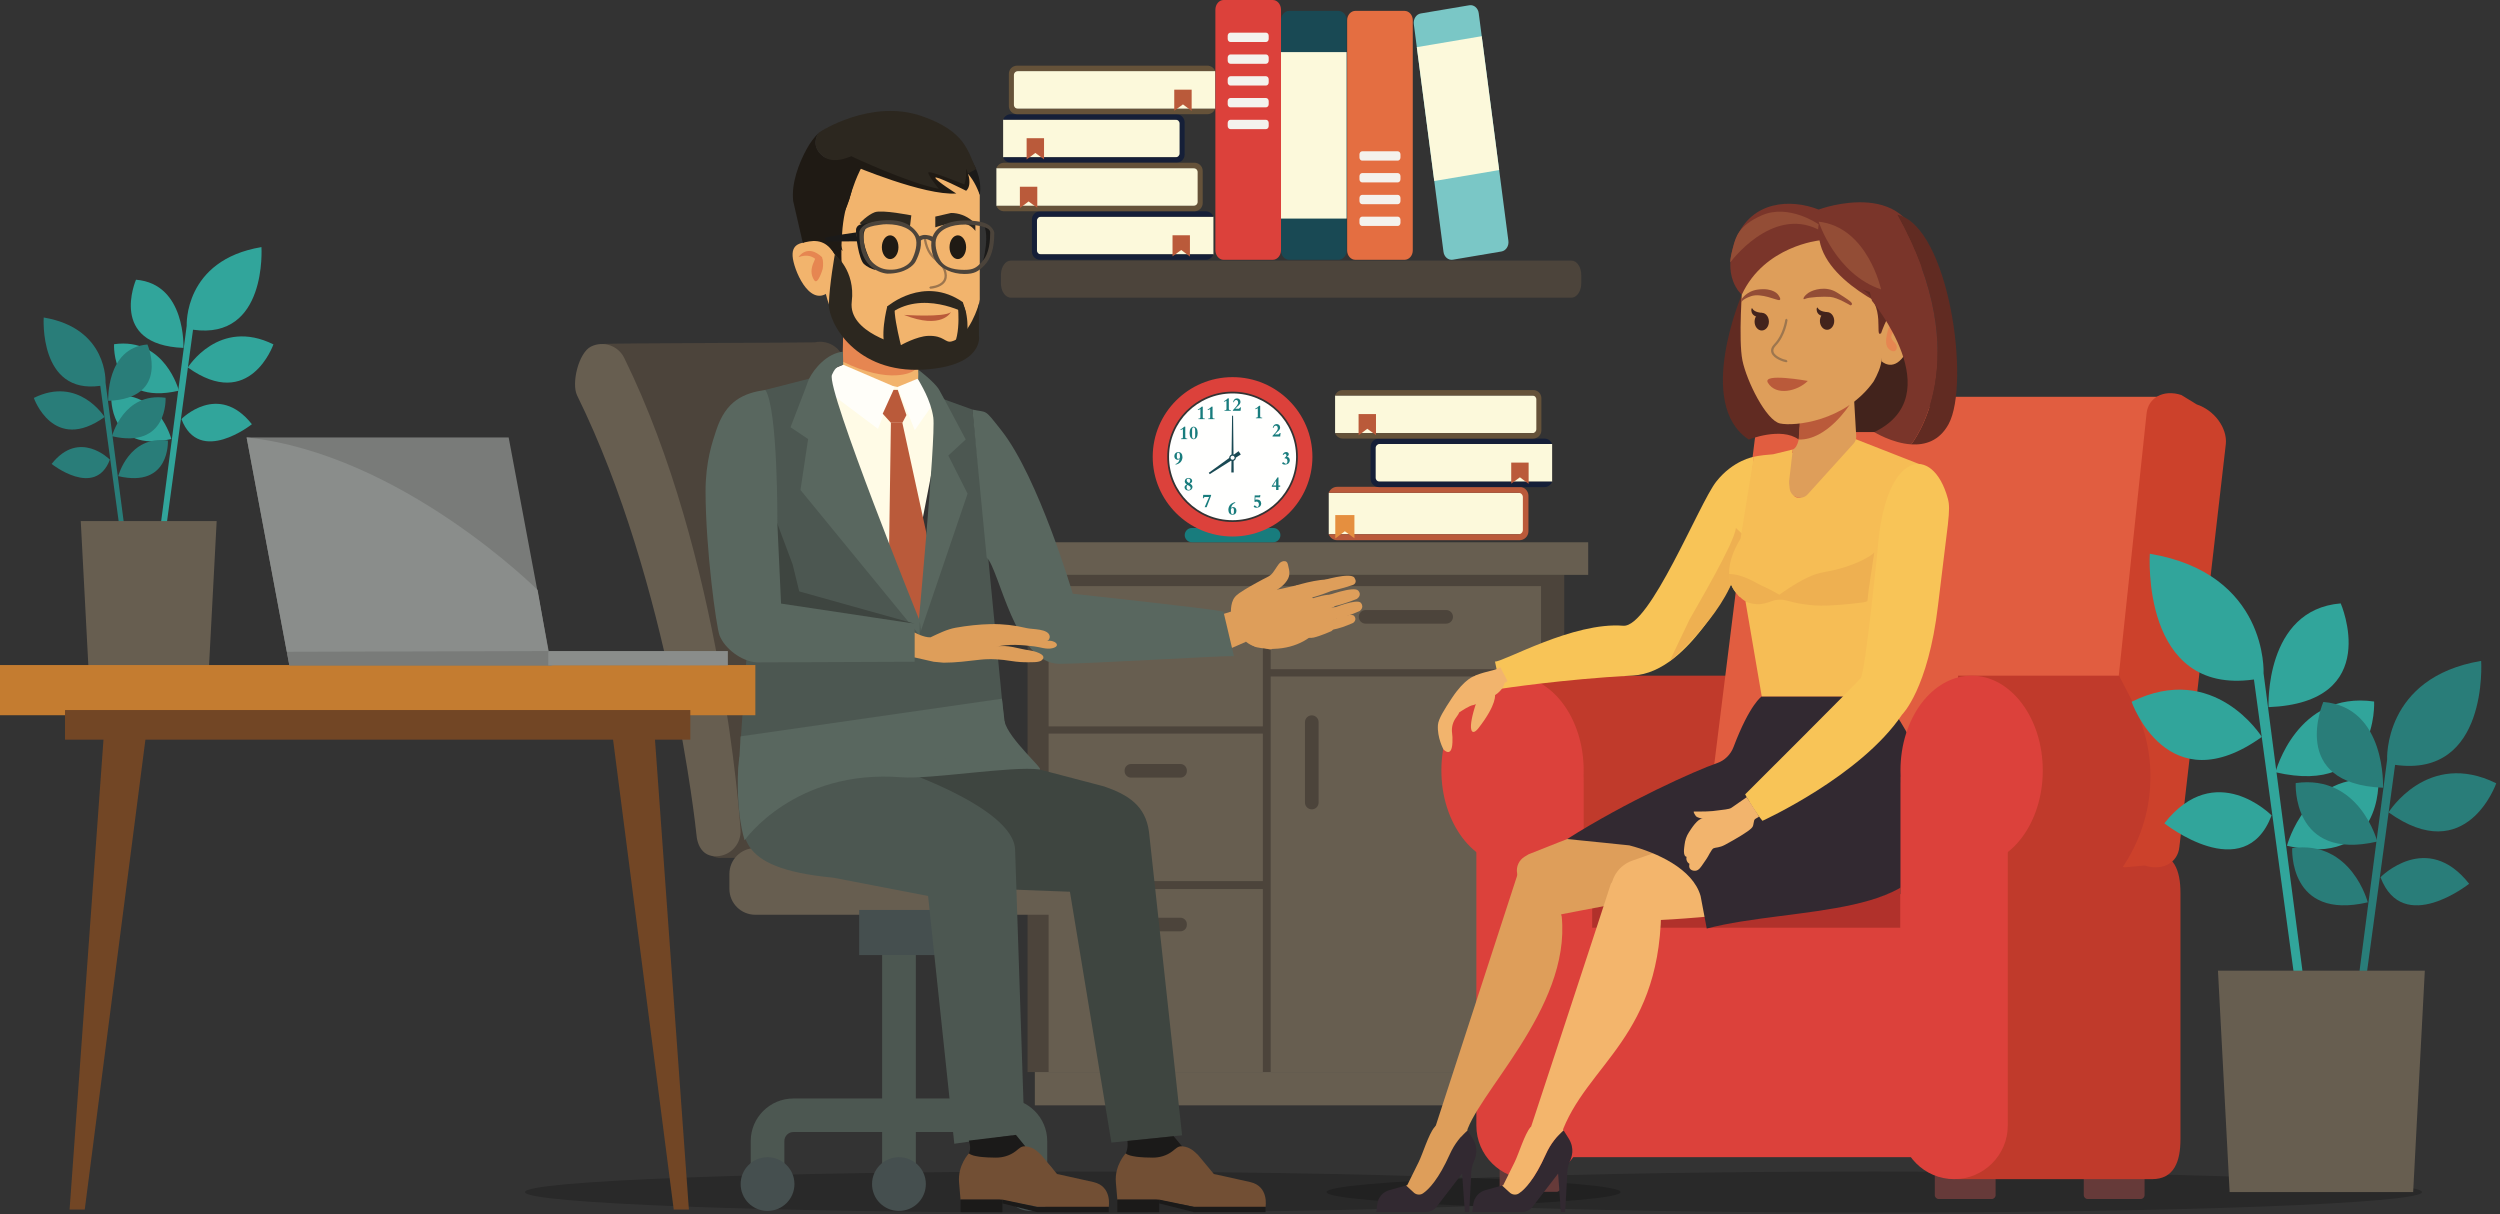 <?xml version="1.0" encoding="UTF-8"?>
<svg width="420px" height="204px" viewBox="0 0 420 204" version="1.1" xmlns="http://www.w3.org/2000/svg" xmlns:xlink="http://www.w3.org/1999/xlink">
    <rect x="0" y="0" width="420" height="204" fill="#333333" stroke="none"/>
    <!-- Generator: Sketch 47.1 (45422) - http://www.bohemiancoding.com/sketch -->
    <title>section-therapeuten</title>
    <desc>Created with Sketch.</desc>
    <defs></defs>
    <g id="Page-1" stroke="none" stroke-width="1" fill="none" fill-rule="evenodd">
        <g id="section-therapeuten" fill-rule="nonzero">
            <path d="M272.237,200.268 C272.237,202.172 231.039,203.714 180.219,203.714 C129.396,203.714 88.198,202.172 88.198,200.268 C88.198,198.366 129.396,196.821 180.219,196.821 C231.039,196.821 272.237,198.366 272.237,200.268" id="Fill-427" fill-opacity="0.2" fill="#000000"></path>
            <path d="M406.895,200.268 C406.895,202.172 365.698,203.714 314.877,203.714 C264.055,203.714 222.857,202.172 222.857,200.268 C222.857,198.366 264.055,196.821 314.877,196.821 C365.698,196.821 406.895,198.366 406.895,200.268" id="Fill-428" fill-opacity="0.2" fill="#000000"></path>
            <polygon id="Fill-429" fill="#4C443B" points="172.63 180.106 262.789 180.106 262.789 96.579 172.63 96.579"></polygon>
            <polygon id="Fill-430" fill="#675E50" points="168.155 96.579 266.815 96.579 266.815 91.1 168.155 91.1"></polygon>
            <polygon id="Fill-431" fill="#675E50" points="213.479 180.106 258.894 180.106 258.894 113.648 213.479 113.648"></polygon>
            <polygon id="Fill-432" fill="#675E50" points="213.479 112.419 258.894 112.419 258.894 98.467 213.479 98.467"></polygon>
            <path d="M229.419,104.773 L242.954,104.773 C243.585,104.773 244.102,104.259 244.102,103.63 C244.102,103 243.585,102.486 242.954,102.486 L229.419,102.486 C228.788,102.486 228.273,103 228.273,103.63 C228.273,104.259 228.788,104.773 229.419,104.773" id="Fill-433" fill="#4C443B"></path>
            <path d="M219.234,121.321 L219.234,134.827 C219.234,135.456 219.75,135.972 220.38,135.972 C221.011,135.972 221.526,135.456 221.526,134.827 L221.526,121.321 C221.526,120.691 221.011,120.177 220.38,120.177 C219.75,120.177 219.234,120.691 219.234,121.321" id="Fill-434" fill="#4C443B"></path>
            <polygon id="Fill-435" fill="#675E50" points="176.168 122.032 212.158 122.032 212.158 98.467 176.168 98.467"></polygon>
            <polygon id="Fill-436" fill="#675E50" points="176.168 148.025 212.158 148.025 212.158 123.246 176.168 123.246"></polygon>
            <polygon id="Fill-437" fill="#675E50" points="176.168 180.106 212.158 180.106 212.158 149.364 176.168 149.364"></polygon>
            <path d="M190.018,104.773 L198.308,104.773 C198.904,104.773 199.392,104.287 199.392,103.692 L199.392,103.567 C199.392,102.973 198.904,102.486 198.308,102.486 L190.018,102.486 C189.422,102.486 188.934,102.973 188.934,103.567 L188.934,103.692 C188.934,104.287 189.422,104.773 190.018,104.773" id="Fill-438" fill="#4C443B"></path>
            <path d="M190.018,130.641 L198.308,130.641 C198.904,130.641 199.392,130.155 199.392,129.56 L199.392,129.435 C199.392,128.839 198.904,128.352 198.308,128.352 L190.018,128.352 C189.422,128.352 188.934,128.839 188.934,129.435 L188.934,129.56 C188.934,130.155 189.422,130.641 190.018,130.641" id="Fill-439" fill="#4C443B"></path>
            <path d="M190.018,156.464 L198.308,156.464 C198.904,156.464 199.392,155.978 199.392,155.383 L199.392,155.256 C199.392,154.662 198.904,154.175 198.308,154.175 L190.018,154.175 C189.422,154.175 188.934,154.662 188.934,155.258 L188.934,155.381 C188.934,155.978 189.422,156.464 190.018,156.464" id="Fill-440" fill="#4C443B"></path>
            <polygon id="Fill-441" fill="#675E50" points="173.852 185.698 261.569 185.698 261.569 180.106 173.852 180.106"></polygon>
            <path d="M215.207,42.079 C215.207,42.941 215.828,43.647 216.586,43.647 L224.853,43.647 C225.609,43.647 226.23,42.941 226.23,42.079 L226.23,3.395 C226.23,2.533 225.609,1.826 224.853,1.826 L216.586,1.826 C215.828,1.826 215.207,2.533 215.207,3.395 L215.207,42.079" id="Fill-442" fill="#194954"></path>
            <polygon id="Fill-443" fill="#FCF9DB" points="215.207 36.721 226.23 36.721 226.23 8.754 215.207 8.754"></polygon>
            <path d="M204.185,42.011 C204.185,42.91 204.804,43.647 205.564,43.647 L213.829,43.647 C214.588,43.647 215.209,42.91 215.209,42.011 L215.209,1.636 C215.209,0.735 214.588,0 213.829,0 L205.564,0 C204.804,0 204.185,0.735 204.185,1.636 L204.185,42.011" id="Fill-444" fill="#DC413B"></path>
            <path d="M206.712,7.057 L212.682,7.057 C212.936,7.057 213.142,6.822 213.142,6.533 L213.142,6.011 C213.142,5.722 212.936,5.487 212.682,5.487 L206.712,5.487 C206.458,5.487 206.252,5.722 206.252,6.011 L206.252,6.533 C206.252,6.822 206.458,7.057 206.712,7.057" id="Fill-445" fill="#F4F2ED"></path>
            <path d="M206.712,10.716 L212.682,10.716 C212.936,10.716 213.142,10.482 213.142,10.192 L213.142,9.67 C213.142,9.381 212.936,9.147 212.682,9.147 L206.712,9.147 C206.458,9.147 206.252,9.381 206.252,9.67 L206.252,10.192 C206.252,10.482 206.458,10.716 206.712,10.716" id="Fill-446" fill="#F4F2ED"></path>
            <path d="M206.712,14.374 L212.682,14.374 C212.936,14.374 213.142,14.141 213.142,13.852 L213.142,13.33 C213.142,13.04 212.936,12.806 212.682,12.806 L206.712,12.806 C206.458,12.806 206.252,13.04 206.252,13.33 L206.252,13.852 C206.252,14.141 206.458,14.374 206.712,14.374" id="Fill-447" fill="#F4F2ED"></path>
            <path d="M206.712,18.033 L212.682,18.033 C212.936,18.033 213.142,17.8 213.142,17.511 L213.142,16.989 C213.142,16.7 212.936,16.465 212.682,16.465 L206.712,16.465 C206.458,16.465 206.252,16.7 206.252,16.989 L206.252,17.511 C206.252,17.8 206.458,18.033 206.712,18.033" id="Fill-448" fill="#F4F2ED"></path>
            <path d="M206.712,21.692 L212.682,21.692 C212.936,21.692 213.142,21.46 213.142,21.171 L213.142,20.647 C213.142,20.359 212.936,20.125 212.682,20.125 L206.712,20.125 C206.458,20.125 206.252,20.359 206.252,20.647 L206.252,21.171 C206.252,21.46 206.458,21.692 206.712,21.692" id="Fill-449" fill="#F4F2ED"></path>
            <path d="M242.507,42.31 C242.617,43.162 243.322,43.758 244.071,43.631 L252.25,42.249 C252.998,42.124 253.521,41.323 253.409,40.468 L248.424,2.203 C248.312,1.351 247.609,0.757 246.858,0.882 L238.681,2.262 C237.931,2.391 237.41,3.192 237.52,4.044 L242.507,42.31" id="Fill-450" fill="#7AC7C6"></path>
            <polyline id="Fill-451" fill="#FCF9DB" points="251.858 28.569 240.956 30.411 238.025 7.923 248.929 6.081 251.858 28.569"></polyline>
            <path d="M226.322,42.079 C226.322,42.941 226.941,43.647 227.699,43.647 L235.966,43.647 C236.724,43.647 237.345,42.941 237.345,42.079 L237.345,3.395 C237.345,2.533 236.724,1.828 235.966,1.828 L227.699,1.828 C226.941,1.828 226.322,2.533 226.322,3.395 L226.322,42.079" id="Fill-452" fill="#E46E41"></path>
            <path d="M234.818,26.986 L228.849,26.986 C228.595,26.986 228.389,26.751 228.389,26.464 L228.389,25.94 C228.389,25.651 228.595,25.416 228.849,25.416 L234.818,25.416 C235.073,25.416 235.279,25.651 235.279,25.94 L235.279,26.464 C235.279,26.751 235.073,26.986 234.818,26.986" id="Fill-453" fill="#F4F2ED"></path>
            <path d="M234.818,30.645 L228.849,30.645 C228.595,30.645 228.389,30.411 228.389,30.122 L228.389,29.6 C228.389,29.31 228.595,29.078 228.849,29.078 L234.818,29.078 C235.073,29.078 235.279,29.31 235.279,29.6 L235.279,30.122 C235.279,30.411 235.073,30.645 234.818,30.645" id="Fill-454" fill="#F4F2ED"></path>
            <path d="M234.818,34.305 L228.849,34.305 C228.595,34.305 228.389,34.07 228.389,33.781 L228.389,33.259 C228.389,32.97 228.595,32.735 228.849,32.735 L234.818,32.735 C235.073,32.735 235.279,32.97 235.279,33.259 L235.279,33.781 C235.279,34.07 235.073,34.305 234.818,34.305" id="Fill-455" fill="#F4F2ED"></path>
            <path d="M234.818,37.962 L228.849,37.962 C228.595,37.962 228.389,37.73 228.389,37.44 L228.389,36.918 C228.389,36.629 228.595,36.395 228.849,36.395 L234.818,36.395 C235.073,36.395 235.279,36.629 235.279,36.918 L235.279,37.44 C235.279,37.73 235.073,37.962 234.818,37.962" id="Fill-456" fill="#F4F2ED"></path>
            <path d="M265.651,47.596 C265.651,48.927 264.911,50.006 263.998,50.006 L169.809,50.006 C168.894,50.006 168.155,48.927 168.155,47.596 L168.155,46.19 C168.155,44.859 168.894,43.782 169.809,43.782 L263.998,43.782 C264.911,43.782 265.651,44.859 265.651,46.19 L265.651,47.596" id="Fill-457" fill="#4C443B"></path>
            <polygon id="Fill-458" fill="#FCF9DB" points="223.229 89.755 256.269 89.755 256.269 82.79 223.229 82.79"></polygon>
            <path d="M255.116,89.755 C255.517,89.755 255.842,89.43 255.842,89.03 L255.842,83.515 C255.842,83.114 255.517,82.79 255.116,82.79 L223.229,82.79 C223.438,82.205 223.993,81.787 224.649,81.787 L255.264,81.787 C256.101,81.787 256.779,82.463 256.779,83.298 L256.779,89.246 C256.779,90.081 256.101,90.758 255.264,90.758 L224.649,90.758 C223.993,90.758 223.438,90.339 223.229,89.755 L255.116,89.755" id="Fill-459" fill="#BA5A3A"></path>
            <polyline id="Fill-460" fill="#E58F3F" points="227.543 86.527 224.326 86.527 224.326 90.462 225.934 89.246 227.543 90.429 227.543 86.527"></polyline>
            <polygon id="Fill-461" fill="#FCF9DB" points="230.728 80.923 260.758 80.923 260.758 74.591 230.728 74.591"></polygon>
            <path d="M231.776,80.923 C231.41,80.923 231.114,80.628 231.114,80.264 L231.114,75.25 C231.114,74.887 231.41,74.591 231.776,74.591 L260.758,74.591 C260.567,74.062 260.064,73.68 259.467,73.68 L231.641,73.68 C230.881,73.68 230.264,74.296 230.264,75.055 L230.264,80.46 C230.264,81.218 230.881,81.834 231.641,81.834 L259.467,81.834 C260.064,81.834 260.567,81.453 260.758,80.923 L231.776,80.923" id="Fill-462" fill="#151F38"></path>
            <polyline id="Fill-463" fill="#BA5A3A" points="253.885 77.713 256.81 77.713 256.81 81.29 255.349 80.184 253.885 81.259 253.885 77.713"></polyline>
            <polygon id="Fill-464" fill="#FCF9DB" points="224.295 72.769 258.489 72.769 258.489 66.438 224.295 66.438"></polygon>
            <path d="M257.441,72.769 C257.807,72.769 258.103,72.474 258.103,72.109 L258.103,67.097 C258.103,66.733 257.807,66.438 257.441,66.438 L224.295,66.438 C224.486,65.908 224.99,65.527 225.587,65.527 L257.576,65.527 C258.336,65.527 258.953,66.141 258.953,66.901 L258.953,72.306 C258.953,73.065 258.336,73.68 257.576,73.68 L225.587,73.68 C224.99,73.68 224.486,73.299 224.295,72.769 L257.441,72.769" id="Fill-465" fill="#655239"></path>
            <polyline id="Fill-466" fill="#BA5A3A" points="231.167 69.56 228.242 69.56 228.242 73.137 229.705 72.031 231.167 73.106 231.167 69.56"></polyline>
            <polygon id="Fill-467" fill="#FCF9DB" points="168.526 26.429 198.555 26.429 198.555 20.097 168.526 20.097"></polygon>
            <path d="M197.509,26.429 C197.873,26.429 198.169,26.134 198.169,25.77 L198.169,20.756 C198.169,20.392 197.873,20.097 197.509,20.097 L168.526,20.097 C168.717,19.568 169.221,19.186 169.816,19.186 L197.642,19.186 C198.404,19.186 199.019,19.802 199.019,20.561 L199.019,25.966 C199.019,26.724 198.404,27.34 197.642,27.34 L169.816,27.34 C169.221,27.34 168.717,26.959 168.526,26.429 L197.509,26.429" id="Fill-468" fill="#151F38"></path>
            <polyline id="Fill-469" fill="#BA5A3A" points="175.398 23.219 172.473 23.219 172.473 26.796 173.936 25.69 175.398 26.765 175.398 23.219"></polyline>
            <polygon id="Fill-470" fill="#FCF9DB" points="169.952 18.275 204.144 18.275 204.144 11.944 169.952 11.944"></polygon>
            <path d="M170.998,18.275 C170.633,18.275 170.338,17.98 170.338,17.617 L170.338,12.603 C170.338,12.239 170.633,11.944 170.998,11.944 L204.144,11.944 C203.954,11.414 203.451,11.033 202.853,11.033 L170.865,11.033 C170.103,11.033 169.487,11.649 169.487,12.407 L169.487,17.812 C169.487,18.571 170.103,19.186 170.865,19.186 L202.853,19.186 C203.451,19.186 203.954,18.805 204.144,18.275 L170.998,18.275" id="Fill-471" fill="#655239"></path>
            <polyline id="Fill-472" fill="#BA5A3A" points="197.274 15.066 200.199 15.066 200.199 18.643 198.735 17.537 197.274 18.612 197.274 15.066"></polyline>
            <polygon id="Fill-473" fill="#FCF9DB" points="173.827 42.736 203.856 42.736 203.856 36.404 173.827 36.404"></polygon>
            <path d="M174.875,42.736 C174.508,42.736 174.213,42.441 174.213,42.077 L174.213,37.065 C174.213,36.699 174.508,36.404 174.875,36.404 L203.856,36.404 C203.664,35.875 203.163,35.493 202.565,35.493 L174.739,35.493 C173.979,35.493 173.362,36.109 173.362,36.868 L173.362,42.273 C173.362,43.033 173.979,43.647 174.739,43.647 L202.565,43.647 C203.163,43.647 203.664,43.266 203.856,42.736 L174.875,42.736" id="Fill-474" fill="#151F38"></path>
            <polyline id="Fill-475" fill="#BA5A3A" points="196.984 39.526 199.909 39.526 199.909 43.103 198.447 41.997 196.984 43.072 196.984 39.526"></polyline>
            <polygon id="Fill-476" fill="#FCF9DB" points="167.393 34.582 201.588 34.582 201.588 28.251 167.393 28.251"></polygon>
            <path d="M200.54,34.582 C200.906,34.582 201.202,34.287 201.202,33.924 L201.202,28.91 C201.202,28.546 200.906,28.251 200.54,28.251 L167.393,28.251 C167.585,27.721 168.089,27.34 168.686,27.34 L200.675,27.34 C201.435,27.34 202.052,27.956 202.052,28.714 L202.052,34.119 C202.052,34.878 201.435,35.493 200.675,35.493 L168.686,35.493 C168.089,35.493 167.585,35.112 167.393,34.582 L200.54,34.582" id="Fill-477" fill="#655239"></path>
            <polyline id="Fill-478" fill="#BA5A3A" points="174.265 31.373 171.341 31.373 171.341 34.95 172.804 33.843 174.265 34.919 174.265 31.373"></polyline>
            <path d="M359.631,201.435 L350.733,201.435 C350.368,201.435 350.074,201.141 350.074,200.78 L350.074,197.169 L360.289,197.169 L360.289,200.78 C360.289,201.141 359.993,201.435 359.631,201.435" id="Fill-479" fill="#663A39"></path>
            <path d="M334.604,201.435 L325.706,201.435 C325.344,201.435 325.048,201.141 325.048,200.78 L325.048,197.169 L335.262,197.169 L335.262,200.78 C335.262,201.141 334.969,201.435 334.604,201.435" id="Fill-480" fill="#663A39"></path>
            <path d="M261.492,200.228 L252.594,200.228 C252.232,200.228 251.936,199.935 251.936,199.574 L251.936,195.963 L262.15,195.963 L262.15,199.574 C262.15,199.935 261.857,200.228 261.492,200.228" id="Fill-481" fill="#663A39"></path>
            <polygon id="Fill-482" fill="#DC413B" points="262.391 194.403 324.206 194.403 324.206 150.207 262.391 150.207"></polygon>
            <polygon id="Fill-483" fill="#B1312B" points="267.489 155.858 319.279 155.858 319.279 142.048 267.489 142.048"></polygon>
            <path d="M361.558,198.096 L328.898,198.096 C325.187,198.096 322.18,195.095 322.18,191.395 L331.723,149.996 C331.723,146.295 340.611,143.295 344.321,143.295 L361.558,143.295 C365.269,143.295 366.317,146.295 366.317,149.996 L366.317,191.395 C366.317,195.095 365.269,198.096 361.558,198.096" id="Fill-484" fill="#C03A2B"></path>
            <polyline id="Fill-485" fill="#C03A2B" points="281.942 146.905 253.768 146.905 253.768 113.515 294.09 113.515 281.942 146.905"></polyline>
            <path d="M242.153,129.441 C242.153,138.236 247.505,145.365 254.105,145.365 C260.707,145.365 266.057,138.236 266.057,129.441 C266.057,120.646 260.707,113.515 254.105,113.515 C247.505,113.515 242.153,120.646 242.153,129.441" id="Fill-486" fill="#DC413B"></path>
            <path d="M257.043,198.096 L257.043,198.096 C262.001,198.096 266.057,194.049 266.057,189.102 L266.057,131.545 C266.057,126.597 262.001,122.55 257.043,122.55 C252.085,122.55 248.03,126.597 248.03,131.545 L248.03,189.102 C248.03,194.049 252.085,198.096 257.043,198.096" id="Fill-487" fill="#DC413B"></path>
            <path d="M286.293,142.048 L354.51,142.048 L363.805,66.663 L303.242,66.663 C298.641,66.663 295.277,69.515 294.805,73.817 L286.293,142.048" id="Fill-488" fill="#E15D40"></path>
            <path d="M373.939,74.601 L366.136,142.282 C365.87,144.982 363.253,146.378 360.289,145.4 L356.933,145.713 C353.969,144.736 352.531,145.994 352.798,143.295 L360.622,69.483 C360.886,66.782 363.505,65.386 366.469,66.364 L369.051,67.943 C372.017,68.92 374.204,71.902 373.939,74.601" id="Fill-489" fill="#CC412B"></path>
            <path d="M355.182,147.036 L328.952,146.905 L328.952,113.515 L356.012,113.515 L357.973,117.329 C360.04,121.344 361.274,125.774 361.27,130.288 C361.27,130.563 361.266,130.841 361.262,131.118 C361.172,136.455 359.421,141.635 356.375,146.022 L355.182,147.036" id="Fill-490" fill="#C03A2B"></path>
            <path d="M385.472,164.354 L386.974,164.354 L380.28,113.117 C380.28,113.117 381.107,96.372 361.168,93.029 C361.168,93.029 359.615,116.848 378.662,114.155 L385.472,164.354" id="Fill-491" fill="#31A59B"></path>
            <path d="M381.115,118.801 C381.115,118.801 380.398,102.43 393.241,101.37 C393.241,101.37 400.491,118.021 381.115,118.801" id="Fill-492" fill="#31A59B"></path>
            <path d="M379.987,123.803 C379.987,123.803 372.029,111.005 358.108,117.9 C358.108,117.9 364.124,135.173 379.987,123.803" id="Fill-493" fill="#31A59B"></path>
            <path d="M382.281,129.736 C382.281,129.736 385.85,116.023 398.852,117.855 C398.852,117.855 399.71,133.791 382.281,129.736" id="Fill-494" fill="#31A59B"></path>
            <path d="M384.21,142.089 C384.21,142.089 387.519,129.379 399.571,131.077 C399.571,131.077 400.364,145.846 384.21,142.089" id="Fill-495" fill="#31A59B"></path>
            <path d="M381.628,136.987 C381.628,136.987 372.215,127.402 363.611,138.316 C363.611,138.316 377.068,149.017 381.628,136.987" id="Fill-496" fill="#31A59B"></path>
            <path d="M396.742,169.997 L395.502,169.997 L401.036,127.637 C401.036,127.637 400.35,113.795 416.835,111.031 C416.835,111.031 418.121,130.723 402.374,128.497 L396.742,169.997" id="Fill-497" fill="#297D79"></path>
            <path d="M400.345,132.338 C400.345,132.338 400.938,118.801 390.32,117.927 C390.32,117.927 384.326,131.693 400.345,132.338" id="Fill-498" fill="#297D79"></path>
            <path d="M401.279,136.475 C401.279,136.475 407.855,125.893 419.367,131.593 C419.367,131.593 414.393,145.873 401.279,136.475" id="Fill-499" fill="#297D79"></path>
            <path d="M399.383,141.379 C399.383,141.379 396.43,130.041 385.679,131.556 C385.679,131.556 384.972,144.73 399.383,141.379" id="Fill-500" fill="#297D79"></path>
            <path d="M397.786,151.591 C397.786,151.591 395.051,141.082 385.088,142.487 C385.088,142.487 384.432,154.697 397.786,151.591" id="Fill-501" fill="#297D79"></path>
            <path d="M399.921,147.373 C399.921,147.373 407.703,139.448 414.816,148.471 C414.816,148.471 403.691,157.319 399.921,147.373" id="Fill-502" fill="#297D79"></path>
            <polyline id="Fill-503" fill="#675E50" points="372.619 163.075 407.37 163.075 405.411 200.268 374.578 200.268 372.619 163.075"></polyline>
            <path d="M308.969,94.554 L309.129,94.554 C308.928,94.532 308.62,94.35 308.64,94.149 L309.174,89.03 C309.196,88.828 309.378,88.68 309.58,88.701 L309.741,88.699 C309.942,88.721 310.091,88.902 310.07,89.106 L309.535,94.225 C309.515,94.427 309.172,94.575 308.969,94.554" id="Fill-504" fill="#282E37"></path>
            <path d="M255.474,145.279 L240.744,190.55 L246.165,190.99 C247.454,184.189 263.951,169.608 262.366,153.956 C262.366,153.956 261.443,151.179 261.835,150.186 L257.206,147.271 L255.474,145.279" id="Fill-505" fill="#DE9E5A"></path>
            <path d="M300.555,147.021 L297.226,129.293 C287.257,131.249 256.822,143.512 256.822,143.512 L256.146,143.916 C255.176,144.499 254.671,145.621 254.88,146.731 L256.385,154.748 C263.639,153.327 292.819,147.66 300.555,147.021" id="Fill-506" fill="#DE9E5A"></path>
            <path d="M270.619,148.493 C269.932,150.739 256.736,190.771 256.736,190.771 L262.201,190.771 C266.401,178.597 279.501,174.38 279.074,151.169 C279.074,151.169 280.963,148.092 281.597,146.647 L271.399,147.302 C271.172,147.953 270.674,148.311 270.619,148.493" id="Fill-507" fill="#F3B56C"></path>
            <path d="M316.852,148.315 L311.482,130.618 C308.377,132.624 285.455,140.654 274.212,144.593 C271.512,145.539 270.037,148.44 270.868,151.173 L272.227,155.653 C273.791,155.233 275.63,154.783 276.676,154.684 C278.079,154.547 299.007,154.072 316.852,148.315" id="Fill-508" fill="#F3B56C"></path>
            <path d="M304.318,151.03 C307.112,151.03 309.905,151.03 312.699,151.03 C319.775,151.03 324.925,144.401 323.264,137.54 C322.357,133.793 321.009,130.37 319.091,127.498 C319.091,127.498 316.258,121.399 316.197,118.246 L296.147,118.246 C296.147,118.246 286.123,137.442 286.236,151.03 C292.266,151.03 298.292,151.03 304.318,151.03" id="Fill-509" fill="#F3B56C"></path>
            <path d="M295.973,116.995 C295.973,116.995 293.969,118.271 291.236,125.494 C290.758,126.759 289.755,127.762 288.474,128.2 C284.842,129.445 273.105,134.729 263.289,140.957 L273.71,142.02 C278.326,143.221 284.411,145.953 285.702,150.537 L286.734,155.995 C301.189,152.209 325.479,154.408 324.269,139.864 C323.61,131.961 322.905,124.597 316.023,116.995 L295.973,116.995" id="Fill-510" fill="#322931"></path>
            <path d="M294.639,76.746 C294.639,76.746 291.169,77.299 288.315,80.929 C285.459,84.559 277.143,105.491 272.696,105.125 C264.35,104.437 252.626,111.195 251.156,111.142 L252.13,115.715 C252.13,115.715 262.476,114.117 274.349,113.484 C284.172,112.96 291.181,96.876 292.952,94.542 L294.639,76.746" id="Fill-511" fill="#F8C457"></path>
            <path d="M280.465,111.142 C280.465,111.142 289.6,103.464 291.598,96.026 C291.892,94.931 293.743,90.687 293.743,90.687 L291.631,88.699 C291.402,91.178 285.073,101.873 283.86,104.048 L280.465,111.142" id="Fill-512" fill="#EEB051"></path>
            <path d="M323.06,78.159 C323.06,78.159 322.932,78.128 322.701,78.071 L311.417,73.649 C311.417,73.649 303.254,84.074 302.183,83.623 C299.228,83.566 303.852,75.948 301.095,76.106 C301.148,75.727 301.189,75.514 301.189,75.514 L297.885,76.319 C295.397,76.507 294.639,76.746 294.639,76.746 L292.415,90.488 C288.34,97.222 291.984,99.863 291.984,99.863 L292.147,100.197 L293.056,100.24 L293.32,101.087 L293.242,101.034 L295.973,116.995 L316.023,116.995 L320.75,95.645 C320.75,95.645 320.901,95.031 321.132,94.03 C322.078,89.917 324.368,79.295 323.06,78.159" id="Fill-513" fill="#F6BD55"></path>
            <path d="M314.877,72.59 L311.58,72.59 L307.282,63.891 L313.351,46.364 L324.88,56.087 C324.88,56.087 330.204,72.259 314.877,72.59" id="Fill-514" fill="#42231C"></path>
            <path d="M292.619,49.509 C292.619,49.509 284.753,67.929 293.8,73.845 C293.8,73.845 299.232,71.671 302.183,73.841 L312.851,57.198 L292.619,49.509" id="Fill-515" fill="#612B22"></path>
            <path d="M311.398,74.529 C311.711,74.185 311.872,73.727 311.844,73.264 L311.378,65.247 L303.143,70.617 C302.659,70.934 302.363,71.464 302.355,72.04 C302.343,73.192 302.167,75.096 301.189,75.514 L300.578,80.806 L300.574,81.183 L300.664,82.061 C300.819,83.558 302.678,84.166 303.689,83.048 L311.398,74.529" id="Fill-516" fill="#DE9E5A"></path>
            <path d="M310.702,68.053 C310.702,68.053 306.935,73.989 302.183,73.841 C302.183,73.841 302.257,72.265 302.334,71.145 C302.412,70.025 309.69,65.054 310.702,68.053" id="Fill-517" fill="#BA5A3A"></path>
            <path d="M292.732,47.76 C292.732,47.76 292.019,57.113 292.732,60.57 C293.445,64.026 296.705,70.635 299.048,71.143 C301.393,71.651 309.95,70.838 314.74,64.127 C314.74,64.127 315.657,62.603 315.962,61.281 C316.268,59.96 317.083,53.556 317.083,53.556 C317.083,53.556 321.463,41.661 314.638,39.422 C307.811,37.186 292.938,36.498 292.732,47.76" id="Fill-518" fill="#DE9E5A"></path>
            <path d="M300.118,60.867 L300.312,60.697 L300.143,60.48 C299.712,60.425 298.245,59.924 297.971,59.15 C297.849,58.812 297.975,58.458 298.349,58.067 C299.979,56.367 300.298,53.855 300.312,53.749 L300.141,53.534 L299.926,53.702 C299.924,53.728 299.607,56.195 298.069,57.8 C297.587,58.3 297.432,58.797 297.603,59.279 C297.959,60.278 299.667,60.812 300.094,60.865 L300.118,60.867" id="Fill-519" fill="#9D764E"></path>
            <path d="M316.08,60.671 C316.08,60.671 317.923,62.501 319.833,59.833 C321.743,57.164 321.896,54.42 320.521,53.2 C319.146,51.978 317.312,52.588 316.548,54.115 C315.784,55.64 316.08,60.671 316.08,60.671" id="Fill-520" fill="#DE9E5A"></path>
            <path d="M305.742,53.917 C305.742,54.74 306.281,55.405 306.947,55.405 C307.611,55.405 308.15,54.74 308.15,53.917 C308.15,53.464 307.985,53.057 307.725,52.784 C307.515,52.563 307.243,52.432 306.947,52.432 C306.281,52.432 305.742,53.096 305.742,53.917" id="Fill-521" fill="#42231C"></path>
            <path d="M306.947,52.432 C306.947,52.432 305.705,52.391 305.36,51.706 C305.164,51.316 304.749,53.309 306.91,53.132 L306.947,52.432" id="Fill-522" fill="#42231C"></path>
            <path d="M294.77,54.037 C294.77,54.86 295.309,55.524 295.973,55.524 C296.639,55.524 297.177,54.86 297.177,54.037 C297.177,53.583 297.011,53.175 296.752,52.903 C296.543,52.682 296.27,52.551 295.973,52.551 C295.309,52.551 294.77,53.216 294.77,54.037" id="Fill-523" fill="#42231C"></path>
            <path d="M295.973,52.551 C295.973,52.551 294.733,52.51 294.388,51.826 C294.192,51.435 293.777,53.429 295.935,53.251 L295.973,52.551" id="Fill-524" fill="#42231C"></path>
            <path d="M320.139,54.678 C320.135,54.676 317.79,53.335 317.159,55.524 C316.527,57.716 316.967,58.497 317.655,58.879 C318.605,59.406 318.967,58.294 318.391,57.651 C318.164,57.397 317.9,57.164 317.774,56.85 C317.502,56.171 318.403,55.239 318.954,54.961 C319.161,54.858 319.896,54.539 320.139,54.678" id="Fill-525" fill="#E68651"></path>
            <path d="M292.619,49.509 C292.619,49.509 289.01,46.489 291.661,40.083 C294.311,33.679 300.856,33.374 305.531,35.204 C305.531,35.204 322.012,29.031 322.95,44.433 L320.521,53.2 C320.521,53.2 307.104,48.319 305.674,40.388 C305.674,40.388 296.421,41.313 292.619,49.509" id="Fill-526" fill="#7A352A"></path>
            <path d="M312.851,48.626 C317.022,51.218 314.807,56.916 316.023,55.984 C316.023,55.984 317.559,51.446 319.087,51.294 C320.615,51.142 312.851,48.626 312.851,48.626" id="Fill-527" fill="#612B22"></path>
            <path d="M305.531,37.689 C305.531,37.689 300.533,34.172 295.975,36.181 C292.008,37.931 291.594,39.907 291.199,41.369 C290.564,43.707 290.687,44.083 290.687,44.083 C290.687,44.083 297.62,34.635 305.44,38.545 L305.531,37.689" id="Fill-528" fill="#934D36"></path>
            <path d="M327.356,71.266 C331.09,64.446 327.407,37.972 318.726,36.058 C332.453,60.722 321.132,74.591 321.081,74.654 C323.379,74.799 325.8,74.107 327.356,71.266" id="Fill-529" fill="#612B22"></path>
            <path d="M318.726,36.058 C310.046,34.146 314.485,50.53 314.485,50.53 C314.485,50.53 327.722,66.401 314.877,72.59 C314.877,72.59 317.857,74.451 321.081,74.654 C321.132,74.591 332.453,60.722 318.726,36.058" id="Fill-530" fill="#7A352A"></path>
            <path d="M313.709,100.967 C313.668,101.038 313.584,101.061 313.39,101.114 C312.973,101.227 312.509,101.253 312.08,101.31 C310.387,101.532 308.681,101.661 306.974,101.734 C304.124,101.857 301.591,101.302 300.145,100.889 C299.332,100.659 298.478,100.688 297.687,100.985 C296.917,101.274 295.92,101.566 295.162,101.505 C293.732,101.392 293.242,101.034 293.242,101.034 C290.164,98.952 290.53,96.426 290.482,96.434 C292.799,96.434 295.097,98.002 295.857,98.338 C296.907,98.8 297.937,99.329 298.925,99.914 L300.416,98.891 C301.472,98.201 302.563,97.549 303.705,97.009 C304.551,96.608 305.446,96.288 306.377,96.129 C311.611,95.234 314.554,93.266 314.877,92.81 C314.569,94.855 314.262,96.9 313.954,98.946 C313.87,99.501 313.825,100.055 313.768,100.614 C313.749,100.805 313.747,100.905 313.709,100.967" id="Fill-531" fill="#EEB051"></path>
            <path d="M315.42,92.577 C315.42,92.577 313.373,112.962 312.605,113.916 C311.835,114.87 293.185,133.452 293.185,133.452 C293.185,133.452 294.633,136.162 296.09,137.898 C296.09,137.898 312.577,130.407 319.534,120.072 C319.534,120.072 323.928,115.808 325.591,101.673 C327.256,87.536 327.777,85.747 327.234,83.755 C324.735,74.57 316.632,75.422 315.42,92.577" id="Fill-532" fill="#F8C457"></path>
            <path d="M305.531,37.241 C305.531,37.241 308.385,46.067 316.023,48.618 C316.023,48.618 313.764,38.136 305.531,37.241" id="Fill-533" fill="#934D36"></path>
            <path d="M310.871,51.302 C310.871,51.302 308.71,49.986 307.488,49.881 C306.365,49.785 303.871,49.91 303.288,50.201 C302.704,50.493 302.992,49.736 303.84,49.181 C304.69,48.628 306.741,48.041 308.491,49.071 C309.18,49.478 310.41,50.279 310.818,50.618 C311.509,51.194 310.871,51.302 310.871,51.302" id="Fill-534" fill="#934D36"></path>
            <path d="M298.727,49.521 C298.727,49.521 299.356,50.317 298.942,50.416 C298.529,50.514 295.89,49.159 294.161,49.765 C292.488,50.35 292.548,50.856 292.548,50.856 L292.538,50.35 C292.538,50.35 293.348,48.892 295.363,48.639 C297.977,48.311 298.727,49.521 298.727,49.521" id="Fill-535" fill="#934D36"></path>
            <path d="M303.713,63.996 C303.713,63.996 295.978,62.587 297.007,64.303 C298.365,66.569 301.965,65.744 303.713,63.996" id="Fill-536" fill="#BA5A3A"></path>
            <path d="M290.879,135.708 C290.53,135.98 289.228,136.054 288.771,136.13 C287.418,136.357 285.966,136.342 284.597,136.334 C284.362,136.332 284.889,137.102 284.955,137.157 C285.231,137.384 285.741,137.495 286.087,137.495 C285.194,137.497 284.144,139.201 283.733,139.833 C283.319,140.468 283.088,141.18 283.004,141.928 C282.953,142.407 282.675,143.823 283.349,143.95 C283.216,144.382 283.423,144.898 283.821,145.115 C283.792,145.318 283.76,145.529 283.813,145.729 C283.96,146.282 284.783,146.423 285.216,146.166 C285.496,146 285.696,145.731 285.888,145.467 C286.168,145.082 286.43,144.694 286.689,144.3 C286.963,143.94 287.531,142.65 287.88,142.507 C288.282,142.343 288.832,142.441 289.79,141.934 C289.79,141.934 292.313,140.582 293.541,139.704 C294.733,138.854 294.452,138.82 294.691,137.862 C294.801,137.419 295.497,137.389 295.502,137.127 L293.447,133.925 L290.879,135.708" id="Fill-537" fill="#F2B46D"></path>
            <path d="M247.754,113.556 C247.754,113.556 246.122,113.949 243.947,117.229 C242.627,119.223 241.647,120.787 241.573,121.79 C241.416,123.917 242.507,125.911 242.507,125.911 C242.507,125.911 243.902,127.445 244.01,124.716 C244.037,124.06 244.01,123.561 243.955,123.182 C243.816,122.234 244.075,121.26 244.656,120.498 C244.89,120.193 245.078,119.9 245.14,119.691 C245.499,119.466 246.858,118.524 247.536,118.443 C247.536,118.443 250.502,117.415 251.623,116.451 C252.743,115.488 252.731,114.774 252.731,114.774 L253.266,114.415 L252.04,112.073 C251.376,112.651 249.918,112.663 247.861,113.476 L247.754,113.556" id="Fill-538" fill="#F2B46D"></path>
            <path d="M251.156,116.649 C251.156,116.649 251.56,118.246 248.381,122.33 C247.187,123.862 246.421,122.732 248.055,117.929 C249.687,113.124 251.156,116.649 251.156,116.649" id="Fill-539" fill="#F2B46D"></path>
            <path d="M343.185,129.441 C343.185,138.236 337.833,145.365 331.233,145.365 C324.631,145.365 319.279,138.236 319.279,129.441 C319.279,120.646 324.631,113.515 331.233,113.515 C337.833,113.515 343.185,120.646 343.185,129.441" id="Fill-540" fill="#DC413B"></path>
            <path d="M328.294,198.096 L328.294,198.096 C323.336,198.096 319.279,194.049 319.279,189.102 L319.279,131.545 C319.279,126.597 323.336,122.55 328.294,122.55 C333.253,122.55 337.308,126.597 337.308,131.545 L337.308,189.102 C337.308,194.049 333.253,198.096 328.294,198.096" id="Fill-541" fill="#DC413B"></path>
            <path d="M213.906,91.1 L200.236,91.1 C199.574,91.1 199.033,90.56 199.033,89.899 C199.033,89.239 199.574,88.699 200.236,88.699 L213.906,88.699 C214.568,88.699 215.109,89.239 215.109,89.899 C215.109,90.56 214.568,91.1 213.906,91.1" id="Fill-542" fill="#187C7D"></path>
            <path d="M217.742,76.746 C217.742,82.626 212.964,87.393 207.071,87.393 C201.178,87.393 196.4,82.626 196.4,76.746 C196.4,70.865 201.178,66.098 207.071,66.098 C212.964,66.098 217.742,70.865 217.742,76.746" id="Fill-543" fill="#FFFFFE"></path>
            <path d="M206.444,68.762 L206.56,68.903 L206.779,68.903 L206.779,69.018 L205.723,69.018 L205.723,68.903 L205.929,68.903 L206.046,68.774 L206.046,67.335 L205.658,67.503 L205.608,67.413 C205.866,67.284 206.084,67.122 206.264,66.925 L206.444,66.925 L206.444,68.762" id="Fill-544" fill="#187C7D"></path>
            <path d="M207.128,68.903 L207.281,68.737 C207.821,68.187 208.062,67.816 208.001,67.619 C207.994,67.345 207.882,67.204 207.668,67.194 C207.471,67.212 207.345,67.335 207.294,67.568 L207.165,67.568 C207.234,67.155 207.453,66.942 207.821,66.925 C208.182,66.95 208.376,67.144 208.401,67.503 C208.419,67.726 208.268,67.97 207.951,68.234 C207.762,68.406 207.616,68.553 207.514,68.672 L208.131,68.672 L208.376,68.428 L208.479,68.428 L208.415,69.018 L207.128,69.018 L207.128,68.903" id="Fill-545" fill="#187C7D"></path>
            <path d="M211.71,70.013 L211.825,70.154 L212.045,70.154 L212.045,70.271 L210.989,70.271 L210.989,70.154 L211.195,70.154 L211.31,70.027 L211.31,68.588 L210.924,68.754 L210.873,68.664 C211.13,68.535 211.349,68.373 211.53,68.176 L211.71,68.176 L211.71,70.013" id="Fill-546" fill="#187C7D"></path>
            <path d="M213.786,73.217 L213.941,73.049 C214.482,72.502 214.721,72.128 214.662,71.933 C214.652,71.657 214.541,71.516 214.327,71.509 C214.129,71.526 214.004,71.649 213.953,71.88 L213.824,71.88 C213.892,71.47 214.112,71.256 214.482,71.239 C214.842,71.264 215.034,71.456 215.06,71.816 C215.077,72.038 214.927,72.283 214.609,72.549 C214.421,72.721 214.274,72.865 214.172,72.984 L214.789,72.984 L215.034,72.742 L215.138,72.742 L215.073,73.332 L213.786,73.332 L213.786,73.217" id="Fill-547" fill="#187C7D"></path>
            <path d="M207.069,85.341 L206.799,85.458 L206.799,85.509 L206.785,85.765 C206.785,86.177 206.875,86.383 207.055,86.383 C207.235,86.391 207.318,86.215 207.3,85.855 C207.318,85.505 207.241,85.333 207.069,85.341 Z M207.545,84.467 C207.141,84.614 206.902,84.891 206.824,85.304 L207.173,85.186 C207.523,85.204 207.708,85.415 207.725,85.818 C207.7,86.246 207.48,86.467 207.069,86.484 C206.622,86.467 206.387,86.189 206.362,85.65 C206.395,84.956 206.769,84.528 207.48,84.365 L207.545,84.467 L207.545,84.467 Z" id="Fill-548" fill="#187C7D"></path>
            <polyline id="Fill-549" fill="#187C7D" points="203.127 83.497 202.471 83.497 202.277 83.537 202.201 83.705 202.085 83.705 202.136 83.138 203.462 83.138 203.462 83.267 202.716 85.206 202.381 85.206 203.127 83.497"></polyline>
            <path d="M199.644,80.407 C199.464,80.415 199.37,80.51 199.362,80.69 C199.352,80.87 199.499,81.029 199.799,81.165 L199.968,80.792 C199.958,80.544 199.85,80.415 199.644,80.407 Z M199.517,81.474 C199.396,81.558 199.341,81.691 199.349,81.871 C199.349,82.154 199.46,82.299 199.684,82.309 C199.897,82.291 200.009,82.184 200.019,81.986 C200.052,81.816 199.885,81.644 199.517,81.474 Z M199.903,81.242 C200.195,81.396 200.34,81.59 200.34,81.82 C200.297,82.188 200.069,82.385 199.658,82.411 C199.254,82.385 199.035,82.209 199.002,81.885 C199.002,81.67 199.135,81.507 199.399,81.396 C199.151,81.234 199.031,81.05 199.039,80.845 C199.074,80.501 199.28,80.317 199.658,80.292 C200.044,80.317 200.254,80.479 200.289,80.78 C200.297,80.968 200.167,81.122 199.903,81.242 L199.903,81.242 Z" id="Fill-550" fill="#187C7D"></path>
            <path d="M215.798,76.939 C216.031,76.751 216.143,76.585 216.133,76.439 L215.902,76.194 L215.593,76.427 L215.491,76.388 C215.602,76.097 215.798,75.946 216.082,75.938 C216.349,75.956 216.494,76.075 216.519,76.298 C216.519,76.47 216.404,76.622 216.172,76.759 L216.186,76.759 C216.494,76.777 216.662,76.961 216.688,77.312 C216.652,77.784 216.378,78.032 215.863,78.057 C215.571,78.04 215.412,77.956 215.387,77.801 L215.567,77.633 L215.773,77.776 L216.006,77.928 C216.186,77.913 216.28,77.762 216.288,77.479 C216.28,77.18 216.169,77.021 215.953,77.004 L215.902,77.017 L215.851,77.029 L215.798,76.939" id="Fill-551" fill="#187C7D"></path>
            <path d="M214.386,80.776 L214.374,80.776 L213.873,81.56 L214.386,81.56 L214.386,80.776 Z M214.386,81.779 L213.665,81.779 L213.665,81.636 L214.619,80.198 L214.785,80.198 L214.785,81.56 L215.07,81.56 L215.07,81.779 L214.785,81.779 L214.785,82.319 L214.386,82.319 L214.386,81.779 L214.386,81.779 Z" id="Fill-552" fill="#187C7D"></path>
            <path d="M210.789,83.232 L211.524,83.232 L211.639,83.167 L211.741,83.167 L211.69,83.552 L210.905,83.552 L210.893,83.951 L211.163,83.912 C211.618,83.939 211.859,84.166 211.884,84.594 C211.849,85.04 211.579,85.274 211.073,85.3 C210.789,85.292 210.638,85.21 210.623,85.055 L210.789,84.889 L210.995,85.044 L211.189,85.184 C211.377,85.167 211.481,85.022 211.496,84.748 C211.488,84.44 211.355,84.277 211.099,84.26 L210.84,84.324 L210.75,84.272 L210.789,83.232" id="Fill-553" fill="#187C7D"></path>
            <path d="M197.938,77.093 L198.208,76.992 L198.234,76.644 C198.234,76.251 198.14,76.054 197.95,76.054 C197.779,76.046 197.697,76.216 197.705,76.568 C197.689,76.927 197.766,77.103 197.938,77.093 Z M197.462,77.967 C197.848,77.848 198.087,77.569 198.183,77.133 L197.848,77.248 C197.495,77.223 197.307,77.017 197.282,76.632 C197.315,76.204 197.538,75.971 197.95,75.938 C198.404,75.964 198.641,76.255 198.659,76.812 C198.616,77.479 198.242,77.895 197.538,78.057 L197.462,77.967 L197.462,77.967 Z" id="Fill-554" fill="#187C7D"></path>
            <path d="M199.127,73.514 L199.245,73.657 L199.462,73.657 L199.462,73.772 L198.406,73.772 L198.406,73.657 L198.614,73.657 L198.729,73.528 L198.729,72.089 L198.344,72.255 L198.291,72.165 C198.549,72.036 198.767,71.874 198.947,71.677 L199.127,71.677 L199.127,73.514" id="Fill-555" fill="#187C7D"></path>
            <path d="M200.273,73.155 C200.265,73.532 200.352,73.712 200.532,73.694 C200.712,73.72 200.796,73.524 200.788,73.104 L200.788,72.371 C200.788,71.978 200.702,71.784 200.532,71.794 C200.352,71.776 200.265,71.943 200.273,72.294 L200.273,73.155 Z M200.532,71.677 C200.969,71.72 201.196,72.076 201.213,72.744 C201.196,73.403 200.969,73.755 200.532,73.798 C200.093,73.763 199.866,73.413 199.848,72.744 C199.866,72.076 200.093,71.72 200.532,71.677 L200.532,71.677 Z" id="Fill-556" fill="#187C7D"></path>
            <path d="M202.064,70.16 L202.179,70.301 L202.399,70.301 L202.399,70.416 L201.343,70.416 L201.343,70.301 L201.548,70.301 L201.664,70.173 L201.664,68.735 L201.278,68.901 L201.227,68.811 C201.484,68.682 201.703,68.52 201.883,68.322 L202.064,68.322 L202.064,70.16" id="Fill-557" fill="#187C7D"></path>
            <path d="M203.711,70.16 L203.827,70.301 L204.046,70.301 L204.046,70.416 L202.99,70.416 L202.99,70.301 L203.196,70.301 L203.312,70.173 L203.312,68.735 L202.926,68.901 L202.875,68.811 C203.131,68.682 203.351,68.52 203.531,68.322 L203.711,68.322 L203.711,70.16" id="Fill-558" fill="#187C7D"></path>
            <polyline id="Fill-559" fill="#194954" points="207.263 79.375 206.863 79.373 206.989 69.841 207.159 69.843 207.263 79.375"></polyline>
            <polyline id="Fill-560" fill="#194954" points="208.084 75.799 208.454 76.355 203.233 79.66 203.075 79.424 208.084 75.799"></polyline>
            <path d="M207.521,76.894 C207.521,77.144 207.32,77.346 207.069,77.346 C206.82,77.346 206.618,77.144 206.618,76.894 C206.618,76.646 206.82,76.444 207.069,76.444 C207.32,76.444 207.521,76.646 207.521,76.894" id="Fill-561" fill="#FFFFFE"></path>
            <path d="M207.069,76.55 C206.879,76.55 206.724,76.704 206.724,76.894 C206.724,77.086 206.879,77.24 207.069,77.24 C207.261,77.24 207.416,77.086 207.416,76.894 C207.416,76.704 207.261,76.55 207.069,76.55 Z M207.069,77.451 C206.763,77.451 206.513,77.201 206.513,76.894 C206.513,76.587 206.763,76.339 207.069,76.339 C207.377,76.339 207.627,76.587 207.627,76.894 C207.627,77.201 207.377,77.451 207.069,77.451 L207.069,77.451 Z" id="Fill-562" fill="#194954"></path>
            <path d="M207.071,65.797 C201.02,65.797 196.097,70.709 196.097,76.746 C196.097,82.784 201.02,87.696 207.071,87.696 C213.122,87.696 218.043,82.784 218.043,76.746 C218.043,70.709 213.122,65.797 207.071,65.797 Z M207.071,90.134 C199.674,90.134 193.656,84.127 193.656,76.746 C193.656,69.364 199.674,63.359 207.071,63.359 C214.468,63.359 220.486,69.364 220.486,76.746 C220.486,84.127 214.468,90.134 207.071,90.134 L207.071,90.134 Z" id="Fill-563" fill="#DC413B"></path>
            <path d="M121.135,144.131 L119.501,144.13 C119.832,144.12 152.25,144.071 152.558,143.989 C154.378,143.502 155.694,141.819 155.639,139.854 C155.584,137.986 156.664,93.67 141.585,59.885 C140.766,58.05 138.776,57.098 136.888,57.514 C136.617,57.575 101.735,57.663 101.475,57.78 C99.373,58.712 98.426,61.17 99.363,63.265 C113.76,95.527 117.838,139.653 117.85,140.095 C117.917,142.349 118.89,144.131 121.135,144.131" id="Fill-564" fill="#4C443B"></path>
            <path d="M120.406,143.848 L120.528,143.842 C122.822,143.69 124.56,141.711 124.409,139.42 C124.285,137.556 121.194,93.324 104.866,60.122 C103.853,58.062 101.353,57.209 99.292,58.222 C97.227,59.232 95.948,64.387 96.961,66.448 C112.553,98.153 116.943,139.528 116.974,139.97 C117.123,142.22 118.163,143.932 120.406,143.848" id="Fill-565" fill="#675E50"></path>
            <path d="M181.898,149.343 C181.898,151.736 179.952,153.679 177.56,153.679 L126.889,153.679 C124.485,153.679 122.54,151.736 122.54,149.343 L122.54,146.813 C122.54,144.421 124.485,142.48 126.889,142.48 L177.56,142.48 C179.952,142.48 181.898,144.421 181.898,146.813 L181.898,149.343" id="Fill-566" fill="#675E50"></path>
            <path d="M126.123,198.921 L131.773,198.921 L131.773,191.698 C131.773,190.863 132.448,190.181 133.291,190.181 L168.765,190.181 C169.607,190.181 170.283,190.863 170.283,191.698 L170.283,198.921 L175.933,198.921 L175.933,191.698 C175.933,187.757 172.718,184.547 168.765,184.547 L133.291,184.547 C129.338,184.547 126.123,187.757 126.123,191.698 L126.123,198.921" id="Fill-567" fill="#4C5751"></path>
            <polygon id="Fill-568" fill="#4C5751" points="148.199 197.474 153.858 197.474 153.858 159.277 148.199 159.277"></polygon>
            <polygon id="Fill-569" fill="#454F4F" points="144.34 160.45 157.718 160.45 157.718 152.866 144.34 152.866"></polygon>
            <path d="M124.428,198.923 C124.428,201.415 126.446,203.436 128.942,203.436 C131.44,203.436 133.467,201.415 133.467,198.923 C133.467,196.432 131.44,194.409 128.942,194.409 C126.446,194.409 124.428,196.432 124.428,198.923" id="Fill-570" fill="#454F4F"></path>
            <path d="M146.502,198.923 C146.502,201.415 148.52,203.436 151.018,203.436 C153.523,203.436 155.543,201.415 155.543,198.923 C155.543,196.432 153.523,194.409 151.018,194.409 C148.52,194.409 146.502,196.432 146.502,198.923" id="Fill-571" fill="#454F4F"></path>
            <path d="M168.576,198.923 C168.576,201.415 170.606,203.436 173.102,203.436 C175.609,203.436 177.627,201.415 177.627,198.923 C177.627,196.432 175.609,194.409 173.102,194.409 C170.606,194.409 168.576,196.432 168.576,198.923" id="Fill-572" fill="#454F4F"></path>
            <path d="M141.652,55.52 L141.566,63.543 C141.566,63.543 151.966,71.372 154.615,64.458 L153.945,59.578 L141.652,55.52" id="Fill-573" fill="#F2B46D"></path>
            <path d="M153.275,62.425 C153.275,62.425 149.603,64.68 141.566,60.751 L141.652,55.52 L153.945,59.578 L154.25,61.795 L153.275,62.425" id="Fill-574" fill="#E68651"></path>
            <path d="M162.584,29.164 L146.974,27.228 L143.76,27.608 C141.205,28.824 140.249,31.085 140.249,31.085 C138.568,34.44 140.484,40.668 140.484,40.668 L140.249,42.752 C138.463,39.684 136.033,39.72 134.85,39.958 L134.85,40.152 L138.721,49.31 C141.493,60.644 151.641,60.853 154.08,60.736 C151.997,60.759 154.615,60.697 154.615,60.697 C154.615,60.697 154.421,60.718 154.08,60.736 C154.619,60.728 155.457,60.716 156.756,60.697 C163.072,60.595 164.6,50.326 164.6,50.326 L164.6,32.737 C164.6,32.737 164.243,30.661 163.074,28.177 L162.584,29.164" id="Fill-575" fill="#F2B46D"></path>
            <path d="M139.027,42.599 C139.027,42.599 138.517,40.668 136.378,40.668 C134.239,40.668 132.609,41.074 133.322,44.022 C134.035,46.97 136.989,52.664 140.351,47.785 C143.713,42.904 139.027,42.599 139.027,42.599" id="Fill-576" fill="#F2B46D"></path>
            <path d="M153.102,36.181 L152.861,38.173 C152.861,38.173 147.717,36.113 145.272,38.173 L144.432,37.487 C144.432,37.487 145.731,36.113 146.953,35.656 C148.175,35.198 153.102,36.181 153.102,36.181" id="Fill-577" fill="#2C271F"></path>
            <path d="M157.13,36.389 L157.13,38.193 C157.13,38.193 160.27,37.034 162.308,37.649 C163.318,37.954 163.861,38.803 163.861,38.803 L163.861,37.546 L163.275,37.051 C162.296,36.23 161.058,35.779 159.779,35.779 L157.13,36.389" id="Fill-578" fill="#2C271F"></path>
            <path d="M156.297,48.512 L156.103,48.327 L156.288,48.123 C156.303,48.123 157.774,48.037 158.403,47.21 C158.678,46.851 158.752,46.391 158.629,45.844 C158.411,44.886 157.904,44.45 157.316,43.946 C156.507,43.252 155.59,42.466 155.187,40.191 L155.343,39.966 L155.571,40.124 C155.949,42.263 156.773,42.969 157.569,43.653 C158.184,44.179 158.764,44.675 159.009,45.758 C159.158,46.423 159.058,46.99 158.711,47.445 C157.97,48.417 156.374,48.508 156.307,48.512 L156.297,48.512" id="Fill-579" fill="#9D764E"></path>
            <path d="M150.941,41.532 C150.941,42.634 150.317,43.528 149.547,43.528 C148.777,43.528 148.152,42.634 148.152,41.532 C148.152,40.429 148.777,39.536 149.547,39.536 C150.317,39.536 150.941,40.429 150.941,41.532" id="Fill-580" fill="#1F1A14"></path>
            <path d="M162.308,41.532 C162.308,42.634 161.683,43.528 160.913,43.528 C160.143,43.528 159.518,42.634 159.518,41.532 C159.518,40.429 160.143,39.536 160.913,39.536 C161.683,39.536 162.308,40.429 162.308,41.532" id="Fill-581" fill="#1F1A14"></path>
            <path d="M134.137,43.209 C134.137,43.209 135.589,40.846 138.11,43.209 C138.11,43.209 138.339,44.429 138.11,44.81 C137.881,45.191 137.27,42.065 134.137,43.209" id="Fill-582" fill="#E68651"></path>
            <path d="M138.212,45.177 C138.212,45.177 137.397,47.988 136.786,47.072 C136.174,46.157 136.184,45.099 136.786,43.87 C137.387,42.64 136.331,42.853 136.331,42.853 C136.331,42.853 138.721,42.013 138.212,45.177" id="Fill-583" fill="#E68651"></path>
            <path d="M140.249,42.752 L141.385,44.237 C141.385,44.237 141.021,36.776 142.702,33.421 C142.702,33.421 145.062,24.087 149.572,23.628 C149.572,23.628 140.504,28.126 138.212,26.206 C135.92,24.285 137.601,22.265 137.601,22.265 L137.512,22.351 C136.772,23.074 136.116,23.968 135.569,24.949 C134.147,27.512 132.915,30.892 133.258,33.8 L134.866,40.783 C136.051,40.547 138.463,39.684 140.249,42.752" id="Fill-584" fill="#1F1A14"></path>
            <path d="M147.204,26.816 C147.204,26.816 153.316,30.704 160.652,27.807 C160.652,27.807 163.046,28.366 164.6,32.737 C164.6,32.737 165.818,27.569 159.336,22.998 C156.995,21.346 160.805,29.103 147.204,26.816" id="Fill-585" fill="#1B1A19"></path>
            <path d="M157.13,21.413 C157.13,21.413 158.971,25.004 147.204,26.214 C147.204,26.214 156.909,28.225 160.652,24.357 C160.652,24.357 158.919,22.236 157.13,21.413" id="Fill-586" fill="#1B1A19"></path>
            <path d="M162.584,29.164 L163.992,28.409 C162.556,25.364 162.223,22.072 154.861,19.505 C146.416,16.563 137.82,22.054 137.601,22.265 C137.601,22.265 135.92,24.285 138.212,26.206 C140.504,28.126 144.432,25.461 144.432,25.461 C143.444,25.561 144.477,27.266 143.76,27.608 L146.974,27.228 L162.584,29.164" id="Fill-587" fill="#2C271F"></path>
            <path d="M141.566,42.159 C141.566,42.159 140.087,38.08 141.566,36.043 C143.045,34.004 143.973,27.569 143.973,27.569 C143.973,27.569 136.682,24.636 137.007,31.56 C137.33,38.482 141.566,42.159 141.566,42.159" id="Fill-588" fill="#1F1A14"></path>
            <path d="M143.307,27.819 C143.307,27.819 155.241,32.888 160.652,32.508 C160.652,32.508 157.287,30.395 157.146,29.877 C157.003,29.361 162.308,32.049 162.308,32.049 C162.308,32.049 164.022,30.876 161.448,26.738 C158.872,22.598 140.968,24.22 143.307,27.819" id="Fill-589" fill="#1F1A14"></path>
            <path d="M143.096,26.286 C143.096,26.286 152.573,30.745 157.716,31.723 C157.716,31.723 155.953,29.523 155.947,29.003 C155.941,28.485 162.002,30.989 162.002,30.989 C162.002,30.989 162.382,30.102 162.317,28.358 C162.251,26.617 161.898,25.684 157.13,22.766 C152.364,19.847 140.386,23.755 143.096,26.286" id="Fill-590" fill="#2C271F"></path>
            <path d="M140.249,42.752 C140.249,42.752 139.328,47.897 139.252,51.102 C139.174,54.308 143.819,62.773 155.177,62.094 C165.372,61.484 164.47,56.425 164.47,56.425 L164.47,51.016 C164.47,51.016 162.915,56.593 159.849,57.364 C158.75,57.637 158.599,56.345 155.947,56.425 C153.996,56.486 151.349,57.989 151.349,57.989 C151.349,57.989 142.449,55.933 143.096,50.682 C143.744,45.43 140.249,42.752 140.249,42.752" id="Fill-591" fill="#2C271F"></path>
            <path d="M149.059,51.491 C149.059,51.491 155.177,46.184 161.759,50.762 L162.308,52.658 C162.308,52.658 154.824,48.512 149.253,52.903 L149.059,51.491" id="Fill-592" fill="#2C271F"></path>
            <path d="M162.308,58.523 C162.308,58.523 162.94,54.531 162.17,52.049 C161.403,49.566 160.932,51.527 160.932,51.527 C160.932,51.527 161.689,58.314 158.893,59.373 C156.098,60.433 162.308,58.523 162.308,58.523" id="Fill-593" fill="#2C271F"></path>
            <path d="M149.059,51.491 C149.059,51.491 147.599,56.967 149.059,59.135 C150.518,61.303 151.87,59.989 151.87,59.989 C151.87,59.989 149.592,51.857 150.499,50.827 L149.059,51.491" id="Fill-594" fill="#2C271F"></path>
            <polyline id="Fill-595" fill="#FFFBE6" points="136.161 63.562 152.197 101.685 158.852 67.255 150.469 64.944 136.161 63.562"></polyline>
            <polyline id="Fill-596" fill="#FFFEF9" points="136.161 63.562 141.662 61.275 150.289 64.976 147.505 72.048 136.161 63.562"></polyline>
            <polyline id="Fill-597" fill="#FFFEF9" points="154.117 63.639 157.786 66.385 153.682 72.271 150.751 65.023 154.117 63.639"></polyline>
            <polygon id="Fill-598" fill="#BA5A3A" points="148.297 69.505 149.672 71.03 151.596 71.03 152.283 69.734 150.822 65.502 150.111 65.502"></polygon>
            <polyline id="Fill-599" fill="#BA5A3A" points="149.227 101.349 149.672 71.03 151.596 71.03 158.092 100.84 154.013 111.211 149.227 101.349"></polyline>
            <polyline id="Fill-600" fill="#4C5751" points="163.36 68.805 157.21 66.592 156.862 78.648 154.272 106.558 153.659 123.328 169.125 125.621 165.763 91.098 163.36 68.805"></polyline>
            <path d="M154.295,62.131 C154.295,62.131 157.042,64.198 157.786,65.502 C158.529,66.807 162.243,73.831 162.243,73.831 L159.316,76.532 L162.552,82.938 L154.013,108.036 C154.013,108.036 157.257,73.469 156.795,70.152 C156.374,67.126 154.585,64.401 154.25,63.738 L154.295,62.131" id="Fill-601" fill="#59675F"></path>
            <polyline id="Fill-602" fill="#4C5751" points="136.161 63.562 128.581 65.502 124.422 124.566 156.376 123.655 154.575 104.783 139.042 71.022 136.161 63.562"></polyline>
            <path d="M141.613,59.143 C141.613,59.143 141.615,58.99 140.653,59.283 C138.083,60.069 136.151,62.864 135.732,64.108 C135.593,64.52 135.448,64.923 135.291,65.326 L132.805,71.778 L135.765,73.757 L134.48,82.317 L154.511,106.775 L154.511,104.316 C154.511,104.316 138.77,65.357 139.767,62.98 C140.435,61.389 141.06,61.527 141.662,61.275 L141.613,59.143" id="Fill-603" fill="#59675F"></path>
            <path d="M153.659,104.783 L131.302,102.522 C131.302,102.522 128.36,99.591 129.005,86.961 C129.651,74.331 128.912,77.875 128.912,74.593 C128.912,71.026 130.107,86.656 130.107,86.656 L133.169,94.841 L134.27,99.353 L153.659,104.783" id="Fill-604" fill="#3E4540"></path>
            <path d="M166.594,127.158 L185.475,132.115 C189.557,133.515 192.463,135.37 193.033,139.774 L198.592,190.736 L186.715,191.954 L179.747,149.812 L157.559,148.981 L145.821,138.519 C145.821,138.519 142.326,129.257 166.594,127.158" id="Fill-605" fill="#3E4540"></path>
            <path d="M148.967,128.544 C148.967,128.544 170.541,135.384 170.541,142.89 L172.118,190.452 L160.323,192.149 L155.917,150.526 L139.998,147.453 C122.761,145.824 125.026,139.886 124.422,134.074 L129.996,132.174 C129.996,132.174 135.258,126.618 148.967,128.544" id="Fill-606" fill="#4C5751"></path>
            <path d="M189.407,191.678 C189.407,191.678 189.587,192.884 189.123,193.764 C188.656,194.642 197.399,194.837 197.399,194.837 L198.592,192.581 L197.174,190.881 L189.407,191.678" id="Fill-607" fill="#1B1A19"></path>
            <path d="M189.123,193.764 C189.123,193.764 187.22,195.762 187.467,198.647 C187.714,201.534 187.714,201.534 187.714,201.534 L194.23,201.534 L200.616,202.754 L212.611,202.754 C212.611,202.754 213.224,199.314 210.056,198.592 C206.891,197.871 203.929,197.236 203.929,197.236 L201.274,194.041 C200.679,193.502 199.999,192.693 198.592,192.581 C197.889,192.527 197.566,192.959 196.921,193.443 C195.999,194.139 194.839,194.485 193.66,194.483 C191.949,194.477 189.744,194.35 189.123,193.764" id="Fill-608" fill="#724F34"></path>
            <polyline id="Fill-609" fill="#1B1A19" points="200.587 203.643 212.611 203.643 212.611 202.754 200.587 202.754 194.751 201.534 194.751 202.172 200.587 203.643"></polyline>
            <polygon id="Fill-610" fill="#1B1A19" points="187.714 203.643 194.751 203.643 194.751 201.534 187.714 201.534"></polygon>
            <path d="M162.76,191.621 C162.76,191.621 163.242,192.884 162.778,193.764 C162.314,194.642 171.057,194.837 171.057,194.837 L172.248,192.581 L170.677,190.66 L162.76,191.621" id="Fill-611" fill="#1B1A19"></path>
            <path d="M162.778,193.764 C162.778,193.764 160.876,195.762 161.122,198.647 C161.369,201.534 161.369,201.534 161.369,201.534 L167.885,201.534 L174.271,202.754 L186.268,202.754 C186.268,202.754 186.879,199.314 183.714,198.592 C180.546,197.871 177.584,197.236 177.584,197.236 L174.93,194.041 C174.334,193.502 173.656,192.693 172.248,192.581 C171.544,192.527 171.223,192.959 170.577,193.443 C169.654,194.139 168.494,194.485 167.315,194.483 C165.605,194.477 163.399,194.35 162.778,193.764" id="Fill-612" fill="#724F34"></path>
            <polyline id="Fill-613" fill="#1B1A19" points="174.242 203.643 186.268 203.643 186.268 202.754 174.242 202.754 168.408 201.534 168.408 202.172 174.242 203.643"></polyline>
            <polygon id="Fill-614" fill="#1B1A19" points="161.369 203.643 168.406 203.643 168.406 201.534 161.369 201.534"></polygon>
            <path d="M125.096,141.166 C125.096,141.166 133.471,129.167 151.457,130.583 C156.239,130.958 170.132,128.636 174.642,129.271 C175.594,129.404 169.372,124.108 168.759,121.168 C168.759,121.168 124.657,125.993 124.268,127.158 C123.88,128.321 123.551,136.095 125.096,141.166" id="Fill-615" fill="#59675F"></path>
            <polyline id="Fill-616" fill="#59675F" points="168.322 117.382 124.422 123.708 124.052 130.264 169.372 126.476 168.322 117.382"></polyline>
            <path d="M151.87,52.903 C151.87,52.903 158.57,53.356 159.751,52.441 C159.751,52.441 158.262,55.442 151.87,52.903" id="Fill-617" fill="#BA5A3A"></path>
            <path d="M165.434,38.173 C165.434,38.173 166.159,39.813 165.166,43.768 C165.166,43.768 166.917,42.634 166.512,38.803 C166.512,38.803 166.114,38.173 165.434,38.173" id="Fill-618" fill="#1B1A19"></path>
            <path d="M147.141,37.169 L144.586,37.706 C144.161,37.796 143.848,38.146 143.815,38.58 C143.73,39.661 144.285,43.522 145.137,44.353 C145.57,44.773 146.461,45.244 147.127,45.349 C147.127,45.349 142.479,38.49 147.141,37.169" id="Fill-619" fill="#1B1A19"></path>
            <path d="M156.797,40.773 C156.777,40.758 156.047,40.097 155.302,40.154 C154.959,40.185 154.667,40.369 154.409,40.715 C154.364,40.775 153.956,40.212 154.029,40.036 C154.158,39.718 154.94,39.491 155.241,39.464 C155.692,39.436 156.623,39.598 156.936,39.976 C157.12,40.197 156.799,40.777 156.797,40.773" id="Fill-620" fill="#4C443B"></path>
            <path d="M157.357,39.901 C156.924,40.918 157.33,42.585 157.935,43.678 C158.799,45.234 160.927,45.332 162.018,45.336 C163.512,45.342 164.02,44.96 164.833,44.149 C165.842,43.146 166.349,41.495 166.349,39.186 C166.367,38.934 166.514,38.177 163.918,37.843 C163.318,37.765 162.741,37.726 162.196,37.722 C159.712,37.712 157.947,38.508 157.357,39.901 Z M157.32,44.001 C156.44,42.841 156.197,40.863 156.719,39.634 C157.571,37.626 160.339,36.68 164.006,37.157 C165.842,37.393 166.347,37.882 166.825,38.558 C167.088,38.93 167.045,39.241 167.037,39.241 L167.037,39.239 C167.041,41.684 166.465,43.5 165.323,44.638 C164.372,45.584 163.7,46.036 162.014,46.028 C159.971,46.02 158.215,45.179 157.32,44.001 L157.32,44.001 Z" id="Fill-621" fill="#4C443B"></path>
            <path d="M148.967,37.669 C148.422,37.667 148.373,37.704 147.774,37.777 C145.174,38.091 145.051,38.818 145.066,39.071 C145.047,41.379 145.542,43.035 146.543,44.046 C147.349,44.863 148.289,45.209 149.082,45.283 C151.337,45.494 152.759,44.442 153.177,43.661 C153.768,42.558 154.211,40.906 153.788,39.888 C153.208,38.488 151.449,37.679 148.967,37.669 Z M149.08,45.975 C148.244,45.916 146.992,45.484 146.05,44.53 C144.916,43.383 144.353,41.563 144.379,39.118 L144.379,39.12 C144.371,39.12 144.33,38.809 144.596,38.439 C145.078,37.767 145.854,37.311 147.691,37.09 C151.363,36.645 153.277,37.687 154.428,39.624 C155.112,40.771 154.476,42.703 153.79,43.987 C153.504,44.519 152.138,45.989 149.08,45.975 L149.08,45.975 Z" id="Fill-622" fill="#4C443B"></path>
            <path d="M143.811,39.049 C143.811,39.049 139.215,39.663 138.496,40.015 L139.019,40.58 L144.126,40.537 L143.811,39.049" id="Fill-623" fill="#1B1A19"></path>
            <path d="M163.36,68.805 C165.977,69.38 165.248,68.518 168.253,72.337 C174.473,80.235 180.227,99.752 180.227,99.752 C180.227,99.752 204.319,102.35 205.539,102.758 L207.3,110.227 C205.751,110.124 182.799,111.52 178.011,111.52 C170.5,111.52 167.922,95.664 165.763,93.66 L163.36,68.805" id="Fill-624" fill="#59675F"></path>
            <path d="M128.581,65.502 C124.965,66.041 121.952,67.276 120.312,72.332 C119.736,74.107 118.522,77.432 118.534,82.624 C118.555,92.222 120.334,105.35 120.888,106.76 C121.744,108.931 124.524,111.107 127.132,111.281 L153.659,111.174 L153.659,104.783 L131.218,101.403 L130.597,87.966 C130.597,87.966 130.721,68.805 128.581,65.502" id="Fill-625" fill="#59675F"></path>
            <path d="M153.659,106.261 L153.659,110.45 L156.858,111.175 L158.517,111.332 C160.59,111.332 162.566,111.066 164.627,110.833 C166.453,110.63 168.171,110.771 169.961,111.058 C170.915,111.211 171.883,111.277 172.849,111.256 C173.409,111.242 174.608,111.318 175.047,110.9 C176.091,109.903 173.523,109.332 172.957,109.258 C171.086,109.012 169.266,108.239 167.366,108.646 C169.556,108.163 171.587,108.335 173.782,108.597 C174.728,108.71 175.784,109.129 176.744,108.914 C178.462,108.529 177.135,107.387 175.842,107.696 C176.193,107.626 176.409,107.223 176.35,106.871 C176.134,105.589 173.445,105.759 172.471,105.522 C170.512,105.047 168.5,104.813 166.482,104.85 C164.541,104.887 162.449,105.116 160.543,105.458 C159.099,105.718 157.651,106.443 156.329,107.068 C155.243,107.135 153.659,106.261 153.659,106.261" id="Fill-626" fill="#DE9E5A"></path>
            <path d="M217.546,99.894 C217.626,100.01 217.804,100.792 219.411,100.582 C221.019,100.373 223.621,99.292 223.621,99.292 C223.621,99.292 224.773,98.897 224.065,97.769 C223.356,96.64 217.84,98.33 217.84,98.33 C217.84,98.33 216.978,99.089 217.546,99.894" id="Fill-627" fill="#DE9E5A"></path>
            <path d="M218.083,102.942 C218.175,103.047 218.427,103.81 220.008,103.446 C221.587,103.083 224.061,101.976 224.061,101.976 C224.061,101.976 225.178,101.249 224.365,100.193 C223.55,99.138 218.224,101.356 218.224,101.356 C218.224,101.356 217.44,102.195 218.083,102.942" id="Fill-628" fill="#DE9E5A"></path>
            <path d="M219.748,104.631 C219.826,104.723 220.043,105.379 221.407,105.067 C222.768,104.752 224.9,103.798 224.9,103.798 C224.9,103.798 225.862,103.173 225.16,102.264 C224.459,101.355 219.869,103.266 219.869,103.266 C219.869,103.266 219.193,103.988 219.748,104.631" id="Fill-629" fill="#DE9E5A"></path>
            <path d="M218.739,106.576 C218.805,106.654 219.556,107.373 220.71,107.108 C221.865,106.842 223.674,106.032 223.674,106.032 C223.674,106.032 224.492,105.501 223.897,104.73 C223.301,103.958 219.407,105.581 219.407,105.581 C219.407,105.581 218.267,106.03 218.739,106.576" id="Fill-630" fill="#DE9E5A"></path>
            <path d="M221.738,98.96 C221.81,99.062 221.952,99.48 223.386,99.292 C224.818,99.107 227.174,98.313 227.174,98.313 C227.174,98.313 228.179,98.07 227.548,97.066 C226.918,96.059 222.001,97.566 222.001,97.566 C222.001,97.566 221.233,98.241 221.738,98.96" id="Fill-631" fill="#DE9E5A"></path>
            <path d="M222.612,101.403 C222.692,101.487 222.917,102.092 224.318,101.802 C225.721,101.513 227.915,100.637 227.915,100.637 C227.915,100.637 228.906,100.06 228.183,99.226 C227.462,98.389 222.737,100.146 222.737,100.146 C222.737,100.146 222.04,100.811 222.612,101.403" id="Fill-632" fill="#DE9E5A"></path>
            <path d="M223.815,103.405 C223.885,103.485 224.079,104.072 225.294,103.792 C226.508,103.513 228.406,102.662 228.406,102.662 C228.406,102.662 229.265,102.105 228.64,101.294 C228.015,100.483 223.924,102.187 223.924,102.187 C223.924,102.187 223.321,102.83 223.815,103.405" id="Fill-633" fill="#DE9E5A"></path>
            <path d="M222.473,104.521 C222.191,104.67 215.403,107.77 224.673,105.612 C225.703,105.372 227.315,104.652 227.315,104.652 C227.315,104.652 228.044,104.179 227.513,103.491 C226.982,102.805 223.511,104.25 223.511,104.25 C223.511,104.25 223.043,104.222 222.473,104.521" id="Fill-634" fill="#DE9E5A"></path>
            <path d="M213.04,99.273 C213.04,99.273 213.536,99.378 217.84,98.33 C218.852,98.084 224.093,103.11 220.823,106.374 C218.772,108.419 215.081,109.547 211.193,108.757 C210.499,108.615 209.935,108.099 209.714,107.428 C209.063,105.454 208.372,101.3 213.04,99.273" id="Fill-635" fill="#DE9E5A"></path>
            <path d="M206.814,102.183 C206.613,104.058 207.281,106.058 208.573,107.195 C210.372,108.779 210.77,108.593 212.039,108.744 C212.448,108.793 213.081,109.127 213.461,109.098 C214.016,109.051 213.81,108.63 213.377,108.361 C212.58,107.868 211.78,107.373 210.983,106.881 C211.103,106.122 211.214,105.362 211.328,104.601 C211.387,104.212 211.551,103.802 211.512,103.411 C211.434,102.633 210.65,102.039 211.365,101.304 C211.741,100.919 212.317,100.186 212.836,99.961 C214.004,99.453 215.162,98.833 215.926,97.918 C216.854,96.81 216.676,96.071 216.376,94.857 C216.331,94.675 216.27,94.483 216.104,94.368 C215.847,94.188 215.426,94.268 215.154,94.462 C214.881,94.655 214.713,94.933 214.533,95.191 C214.023,95.916 213.788,96.548 212.85,96.982 C212.282,97.244 209.804,98.604 209.114,99.054 C208.534,99.431 207.843,99.81 207.431,100.344 C207.012,100.889 206.883,101.548 206.814,102.183" id="Fill-636" fill="#DE9E5A"></path>
            <polyline id="Fill-637" fill="#DE9E5A" points="205.625 103.12 206.775 102.758 209.33 107.817 206.975 108.845 205.625 103.12"></polyline>
            <path d="M247.513,202.287 C247.658,201.171 248.459,200.248 249.546,199.943 L252.346,199.161 L253.542,200.26 C253.964,200.725 254.663,200.844 255.184,200.492 C256.175,199.824 257.801,198.137 259.706,193.895 C260.495,192.138 261.584,190.845 262.675,189.889 C262.957,190.314 263.242,190.773 263.543,191.27 C264.591,192.986 264.051,194.401 263.733,195.119 C263.379,195.918 263.277,196.806 263.277,197.679 L262.946,203.618 L262.227,203.618 L261.762,197.163 L257.558,202.629 C257.149,203.247 256.457,203.618 255.717,203.618 L247.34,203.618 L247.513,202.287" id="Fill-638" fill="#322931"></path>
            <path d="M259.706,193.895 C257.801,198.137 256.175,199.824 255.184,200.492 C254.663,200.844 253.964,200.725 253.542,200.26 L252.346,199.161 L252.547,199.104 L254.473,195.21 C255.133,193.871 256.14,190.542 257.098,189.399 C257.508,188.91 257.715,190.49 258.105,190.001 C260.325,187.229 261.473,188.085 262.675,189.889 C261.584,190.845 260.495,192.138 259.706,193.895" id="Fill-639" fill="#F3B56C"></path>
            <path d="M231.386,202.269 C231.531,201.163 232.323,200.25 233.4,199.949 L236.217,199.161 L237.414,200.26 C237.835,200.725 238.535,200.844 239.056,200.492 C240.047,199.824 241.673,198.137 243.577,193.895 C244.365,192.138 245.456,190.845 246.545,189.889 C246.827,190.314 247.111,190.773 247.415,191.27 C248.461,192.986 247.922,194.401 247.605,195.119 C247.25,195.918 247.148,196.806 247.148,197.679 L246.817,203.618 L246.098,203.618 L245.634,197.163 L241.43,202.629 C241.021,203.247 240.329,203.618 239.588,203.618 L231.21,203.618 L231.386,202.269" id="Fill-640" fill="#322931"></path>
            <path d="M243.577,193.895 C241.673,198.137 240.047,199.824 239.056,200.492 C238.535,200.844 237.835,200.725 237.414,200.26 L236.217,199.161 L236.419,199.104 L238.345,195.21 C239.005,193.871 240.012,190.542 240.97,189.399 C241.377,188.91 241.8,188.707 242.192,188.218 C244.412,185.444 245.344,188.085 246.545,189.889 C245.456,190.845 244.365,192.138 243.577,193.895" id="Fill-641" fill="#DE9E5A"></path>
            <path d="M27.953,88.381 L26.968,88.381 L31.366,54.713 C31.366,54.713 30.821,43.709 43.923,41.512 C43.923,41.512 44.944,57.164 32.429,55.395 L27.953,88.381" id="Fill-642" fill="#31A59B"></path>
            <path d="M30.817,58.449 C30.817,58.449 31.287,47.689 22.848,46.993 C22.848,46.993 18.084,57.934 30.817,58.449" id="Fill-643" fill="#31A59B"></path>
            <path d="M31.558,61.735 C31.558,61.735 36.786,53.325 45.935,57.856 C45.935,57.856 41.982,69.206 31.558,61.735" id="Fill-644" fill="#31A59B"></path>
            <path d="M30.051,65.634 C30.051,65.634 27.704,56.623 19.161,57.827 C19.161,57.827 18.599,68.297 30.051,65.634" id="Fill-645" fill="#31A59B"></path>
            <path d="M28.784,73.751 C28.784,73.751 26.609,65.398 18.691,66.514 C18.691,66.514 18.168,76.22 28.784,73.751" id="Fill-646" fill="#31A59B"></path>
            <path d="M30.48,70.398 C30.48,70.398 36.665,64.1 42.318,71.27 C42.318,71.27 33.476,78.302 30.48,70.398" id="Fill-647" fill="#31A59B"></path>
            <path d="M20.548,92.089 L21.363,92.089 L17.727,64.254 C17.727,64.254 18.178,55.159 7.344,53.341 C7.344,53.341 6.5,66.281 16.847,64.819 L20.548,92.089" id="Fill-648" fill="#297D79"></path>
            <path d="M18.182,67.343 C18.182,67.343 17.792,58.449 24.768,57.874 C24.768,57.874 28.707,66.919 18.182,67.343" id="Fill-649" fill="#297D79"></path>
            <path d="M17.568,70.06 C17.568,70.06 13.245,63.107 5.683,66.852 C5.683,66.852 8.951,76.237 17.568,70.06" id="Fill-650" fill="#297D79"></path>
            <path d="M18.814,73.284 C18.814,73.284 20.754,65.834 27.816,66.829 C27.816,66.829 28.282,75.487 18.814,73.284" id="Fill-651" fill="#297D79"></path>
            <path d="M19.862,79.994 C19.862,79.994 21.659,73.088 28.206,74.011 C28.206,74.011 28.637,82.035 19.862,79.994" id="Fill-652" fill="#297D79"></path>
            <path d="M18.46,77.223 C18.46,77.223 13.347,72.015 8.671,77.944 C8.671,77.944 15.982,83.757 18.46,77.223" id="Fill-653" fill="#297D79"></path>
            <polyline id="Fill-654" fill="#675E50" points="36.4 87.54 13.566 87.54 14.853 111.979 35.111 111.979 36.4 87.54"></polyline>
            <polyline id="Fill-655" fill="#724625" points="24.958 120.158 14.238 203.198 11.691 203.198 17.568 121.739 24.958 120.158"></polyline>
            <polyline id="Fill-656" fill="#724625" points="102.466 120.158 113.186 203.198 115.732 203.198 109.855 121.739 102.466 120.158"></polyline>
            <polygon id="Fill-657" fill="#C47C30" points="0 120.158 126.899 120.158 126.899 111.729 0 111.729"></polygon>
            <polygon id="Fill-658" fill="#724625" points="10.923 124.263 115.975 124.263 115.975 119.288 10.923 119.288"></polygon>
            <polyline id="Fill-659" fill="#797B79" points="92.632 111.787 48.611 111.787 41.433 73.489 85.454 73.489 92.632 111.787"></polyline>
            <polyline id="Fill-660" fill="#797B79" points="92.173 109.784 48.237 109.784 48.611 111.787 92.828 111.787 92.173 109.784"></polyline>
            <path d="M90.316,99.114 C90.316,99.114 67.394,76.241 41.433,73.489 L48.184,109.5 L92.114,109.377 L90.316,99.114" id="Fill-661" fill="#8A8D8B"></path>
            <polygon id="Fill-662" fill="#8A8D8B" points="92.114 111.787 122.281 111.787 122.281 109.377 92.114 109.377"></polygon>
        </g>
    </g>
</svg>